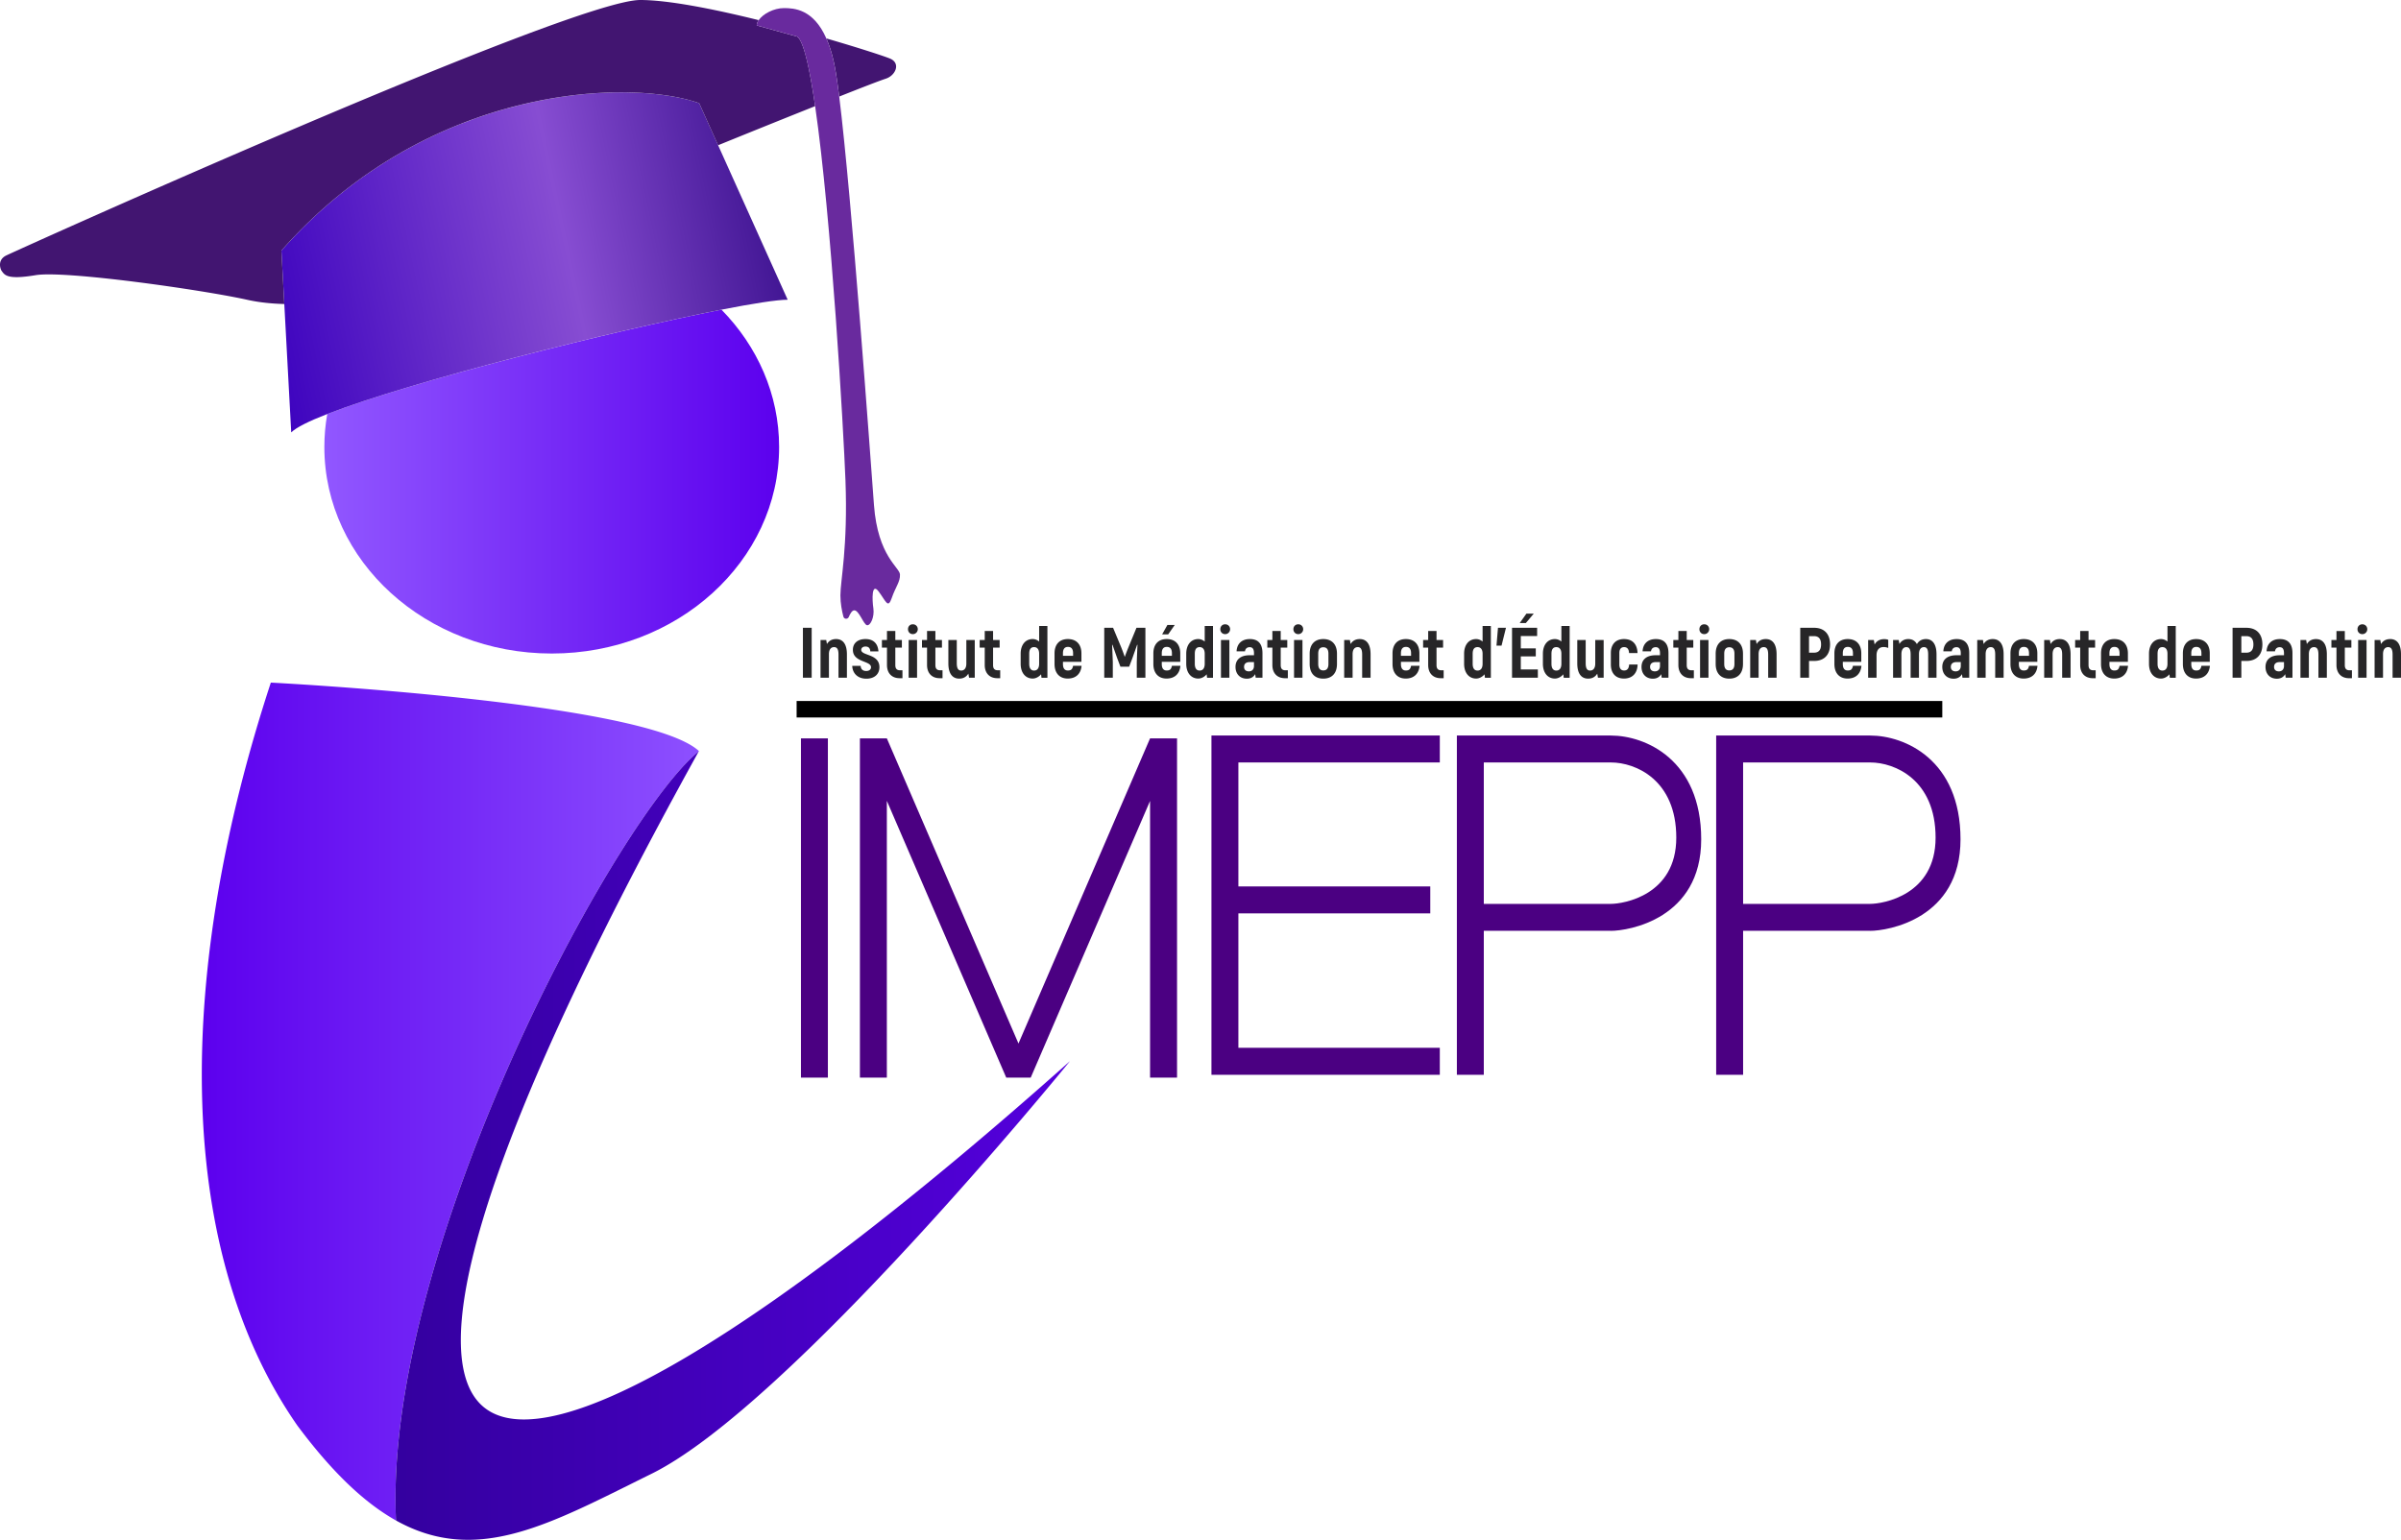 <svg xmlns="http://www.w3.org/2000/svg" width="600" height="384.914" viewBox="0 0 600 384.914"><linearGradient id="a" gradientUnits="userSpaceOnUse" x1="81.055" y1="120.385" x2="194.697" y2="120.385"><stop offset="0" stop-color="#9157ff"/><stop offset="1" stop-color="#5c00ee"/></linearGradient><path d="M194.697 111.75c0 28.509-25.438 51.613-56.821 51.613s-56.821-23.104-56.821-51.613c0-2.813.246-5.564.725-8.254 20.991-8.18 71.376-20.783 98.509-26.089 8.954 9.114 14.408 21.163 14.408 34.343z" fill="url(#a)"/><linearGradient id="b" gradientUnits="userSpaceOnUse" x1="65.683" y1="74.721" x2="191.123" y2="48.058"><stop offset="0" stop-color="#3e04bf"/><stop offset=".6" stop-color="#874dd2"/><stop offset="1" stop-color="#421694"/></linearGradient><path d="M196.834 74.926c-2.629 0-8.586.921-16.545 2.481-27.133 5.306-77.518 17.908-98.51 26.089-4.58 1.78-7.762 3.353-9.003 4.594l-1.732-32.096-.724-13.351c36.848-41.762 87.208-42.99 104.404-36.849l4.73 10.514 17.38 38.618z" fill="url(#b)"/><path d="M203.7 26.531a4303.602 4303.602 0 0 0-24.247 9.777l-4.729-10.514c-17.196-6.141-67.556-4.913-104.404 36.849l.724 13.351c-3.009-.073-6.215-.368-9.322-1.068-11.055-2.457-45.447-7.37-52.817-6.142-7.37 1.229-7.787-.098-8.598-1.228 0 0-1.228-2.457 1.228-3.685C3.992 62.643 142.79 0 159.985 0c7.05 0 18.449 2.272 29.614 5.036-.32.442-.491.897-.491 1.326l10.109 2.789c1.584 1.093 3.095 7.763 4.483 17.38zM221.4 19.653c-1.646.54-5.798 2.15-11.682 4.483-.393-3.132-.761-5.662-1.093-7.394-.565-2.924-1.29-5.258-2.125-7.137 8.709 2.53 15.219 4.68 16.128 5.134 2.456 1.229 1.105 4.14-1.228 4.914z" fill="#421571"/><path d="M224.9 143.612c.086 1.818-1.105 3.095-2.051 5.859-.958 2.776-1.425.872-3.255-1.585-1.818-2.456-1.658 2.064-1.339 4.201.307 2.137-.725 4.36-1.597 4.2-.86-.159-1.977-3.721-3.169-3.721-.552 0-1.031.81-1.388 1.67-.27.615-1.167.566-1.338-.085-.369-1.4-.75-3.329-.75-5.307 0-3.807 1.892-11.963 1.265-28.766-.479-12.516-3.5-65.53-7.578-93.547-1.388-9.617-2.899-16.287-4.483-17.38l-10.11-2.789c0-.43.173-.884.492-1.326 1.069-1.572 3.783-3.01 6.289-3.01 2.555 0 7.37.222 10.612 7.58.836 1.878 1.56 4.212 2.125 7.136.332 1.732.7 4.262 1.093 7.394 3.145 25.34 7.837 90.697 8.685 102.12.958 12.836 6.423 15.538 6.497 17.356z" fill="#692a9e"/><linearGradient id="c" gradientUnits="userSpaceOnUse" x1="50.43" y1="275.358" x2="174.663" y2="275.358"><stop offset="0" stop-color="#5c00ee"/><stop offset="1" stop-color="#8d50ff"/></linearGradient><path d="M174.663 187.744s0 .013-.012.013l-.135.135c-1.24 1.02-2.629 2.383-4.115 4.004a.17.17 0 0 0-.037.05c-23.78 26.321-74.422 125.088-71.4 188.136-7.726-4.323-15.76-11.816-24.554-23.595-.147-.196-.283-.393-.418-.59l-.552-.81c-29.97-44.428-29.344-112.549-5.761-184.453 0 0 93.67 4.754 106.984 17.11z" fill="url(#c)"/><linearGradient id="d" gradientUnits="userSpaceOnUse" x1="98.834" y1="286.336" x2="267.374" y2="286.336"><stop offset="0" stop-color="#34009f"/><stop offset="1" stop-color="#5400dd"/></linearGradient><path d="M267.374 265.262c-1.08 1.326-70.16 86.189-104.6 103.164-25.144 12.406-43.47 23.006-63.81 11.656-3.022-63.048 47.62-161.815 71.4-188.137a.17.17 0 0 1 .037-.049c1.486-1.621 2.874-2.985 4.115-4.004l.135-.135c-58.32 105.375-67.827 152.541-53.713 164.026 16.938 13.793 71.793-19.972 146.436-86.521z" fill="url(#d)"/><path d="M200.643 169.406h2.193v-12.477h-2.193v12.477zm8.287-9.66c-1.033 0-1.8.445-2.281 1.247l-.178-1.016h-1.426v9.429h2.103v-5.9c0-1.14.5-1.746 1.283-1.746.731 0 1.105.516 1.105 1.853v5.793h2.104v-5.847c0-2.566-1.016-3.814-2.71-3.814zm6.29 2.709c0-.5.41-.838 1.07-.838.802 0 1.158.464 1.194 1.212h2.032c-.107-1.764-1.088-3.084-3.226-3.084-1.926 0-3.155 1.016-3.155 2.692 0 3.208 4.527 2.673 4.527 4.349 0 .57-.446.944-1.212.944-.998 0-1.354-.641-1.372-1.283h-2.104c.036 1.711 1.23 3.208 3.53 3.208 2.05 0 3.261-1.158 3.261-2.87 0-3.404-4.545-2.815-4.545-4.33zm8.517 3.796v-4.367h1.64v-1.907h-1.64v-2.246h-2.085v2.246h-1.265v1.907h1.265v4.35c0 2.031 1.194 3.297 3.155 3.297h.713v-1.979h-.589c-.82 0-1.194-.41-1.194-1.3zm3.332 3.155h2.103v-9.429h-2.103v9.429zm1.051-13.35c-.713 0-1.212.516-1.212 1.23 0 .695.5 1.23 1.212 1.23.695 0 1.23-.57 1.23-1.23 0-.714-.535-1.23-1.23-1.23zm5.631 10.195v-4.367h1.64v-1.907h-1.64v-2.246h-2.085v2.246h-1.265v1.907h1.265v4.35c0 2.031 1.194 3.297 3.155 3.297h.713v-1.979h-.587c-.821 0-1.196-.41-1.196-1.3zm7.735-.374c0 1.14-.499 1.746-1.283 1.746-.73 0-1.105-.517-1.105-1.853v-5.793h-2.104v5.847c0 2.566 1.016 3.813 2.71 3.813 1.034 0 1.8-.445 2.281-1.247l.178 1.016h1.426v-9.429h-2.103v5.9zm6.682.374v-4.367h1.64v-1.907h-1.64v-2.246h-2.085v2.246h-1.266v1.907h1.266v4.35c0 2.031 1.193 3.297 3.155 3.297h.712v-1.979h-.588c-.82 0-1.194-.41-1.194-1.3zm11.511-5.882c-.428-.374-1.016-.624-1.605-.624-1.817 0-3.012 1.426-3.012 3.672v2.513c0 2.264 1.213 3.69 3.012 3.69.803 0 1.623-.482 2.086-1.07l.107.874h1.479v-12.94h-2.067v3.885zm0 5.561c0 1.123-.482 1.693-1.265 1.693-.767 0-1.213-.552-1.213-1.693v-2.513c0-1.141.428-1.657 1.213-1.657.801 0 1.265.587 1.265 1.657v2.513zm7.18 1.675c-.784 0-1.229-.499-1.229-1.621v-.553h4.616v-2.103c0-2.263-1.266-3.583-3.386-3.583-2.086 0-3.334 1.32-3.334 3.583v2.656c0 2.281 1.248 3.636 3.298 3.636 2.031 0 3.279-1.177 3.458-3.19h-2.121c-.16.82-.464 1.175-1.301 1.175zm-1.229-4.295c0-1.105.445-1.604 1.248-1.604.837 0 1.283.5 1.283 1.604v.624h-2.531v-.624zm16.359-1.497c-.268.66-.713 1.8-.873 2.317h-.072c-.16-.517-.588-1.658-.856-2.317l-2.032-4.884h-2.209v12.477h2.139v-3.903a304.933 304.933 0 0 0-.179-4.296l.09-.036c.374 1.034.765 2.157 1.157 3.28l.839 2.21h2.175l.837-2.21c.392-1.123.802-2.246 1.159-3.28l.088.036c-.07 1.408-.124 2.834-.177 4.296v3.903h2.157v-12.477h-2.23l-2.013 4.884zm11.581-5.597h-1.836l-1.319 2.353h1.515l1.64-2.353zm-2.014 11.39c-.784 0-1.23-.5-1.23-1.622v-.553h4.616v-2.103c0-2.263-1.265-3.583-3.386-3.583-2.086 0-3.333 1.32-3.333 3.583v2.656c0 2.281 1.247 3.636 3.297 3.636 2.032 0 3.28-1.177 3.458-3.19h-2.12c-.161.82-.465 1.175-1.302 1.175zm-1.23-4.296c0-1.105.446-1.604 1.248-1.604.837 0 1.284.5 1.284 1.604v.624h-2.533v-.624zm10.729-2.94c-.428-.375-1.016-.625-1.605-.625-1.817 0-3.012 1.426-3.012 3.672v2.513c0 2.264 1.213 3.69 3.012 3.69.803 0 1.623-.482 2.086-1.07l.107.874h1.479v-12.94h-2.067v3.885zm0 5.56c0 1.123-.482 1.693-1.266 1.693-.766 0-1.212-.552-1.212-1.693v-2.513c0-1.141.428-1.657 1.212-1.657.802 0 1.266.587 1.266 1.657v2.513zm5.112-9.874c-.712 0-1.211.516-1.211 1.23 0 .695.499 1.23 1.211 1.23.696 0 1.23-.57 1.23-1.23 0-.714-.534-1.23-1.23-1.23zm-1.052 13.35h2.104v-9.429h-2.104v9.429zm7.218-9.66c-1.996 0-3.227 1.158-3.316 3.065h2.103c.09-.73.589-1.034 1.177-1.034.784 0 1.07.553 1.07 1.515v.5h-1.105c-2.086 0-3.512.962-3.512 2.922 0 1.73 1.105 2.941 2.834 2.941 1.052 0 1.71-.48 2.085-1.14l.125.89h1.693v-6.113c0-2.299-1.016-3.547-3.154-3.547zm1.034 6.719c0 .856-.5 1.355-1.284 1.355-.802 0-1.195-.464-1.195-1.106 0-.802.517-1.211 1.409-1.211h1.07v.962zm6.68-.214v-4.367h1.64v-1.907h-1.64v-2.246h-2.084v2.246h-1.265v1.907h1.265v4.35c0 2.031 1.194 3.297 3.155 3.297h.712v-1.979h-.587c-.82 0-1.195-.41-1.195-1.3zm3.332 3.155h2.104v-9.429h-2.104v9.429zm1.052-13.35c-.713 0-1.212.516-1.212 1.23 0 .695.5 1.23 1.212 1.23.696 0 1.23-.57 1.23-1.23 0-.714-.534-1.23-1.23-1.23zm6.255 3.69c-2.12 0-3.404 1.319-3.404 3.67v2.55c0 2.353 1.284 3.671 3.404 3.671 2.139 0 3.422-1.318 3.422-3.671v-2.55c0-2.351-1.283-3.67-3.422-3.67zm1.284 6.22c0 1.123-.463 1.622-1.284 1.622-.801 0-1.265-.499-1.265-1.622v-2.55c0-1.14.464-1.621 1.265-1.621.82 0 1.284.481 1.284 1.622v2.549zm7.823-6.22c-1.034 0-1.8.445-2.282 1.247l-.178-1.016h-1.426v9.429h2.103v-5.9c0-1.14.5-1.746 1.284-1.746.73 0 1.105.516 1.105 1.853v5.793h2.102v-5.847c0-2.566-1.016-3.814-2.708-3.814zm11.527 7.86c-.784 0-1.23-.5-1.23-1.622v-.553h4.616v-2.103c0-2.263-1.265-3.583-3.386-3.583-2.086 0-3.333 1.32-3.333 3.583v2.656c0 2.281 1.247 3.636 3.297 3.636 2.032 0 3.28-1.177 3.458-3.19h-2.12c-.161.82-.465 1.175-1.302 1.175zm-1.23-4.296c0-1.105.446-1.604 1.248-1.604.837 0 1.284.5 1.284 1.604v.624h-2.533v-.624zm8.893 2.941v-4.367h1.64v-1.907h-1.64v-2.246h-2.085v2.246h-1.266v1.907h1.266v4.35c0 2.031 1.193 3.297 3.155 3.297h.712v-1.979h-.588c-.82 0-1.194-.41-1.194-1.3zm11.511-5.882c-.428-.374-1.016-.624-1.605-.624-1.817 0-3.012 1.426-3.012 3.672v2.513c0 2.264 1.213 3.69 3.012 3.69.803 0 1.623-.482 2.086-1.07l.107.874h1.479v-12.94h-2.067v3.885zm0 5.561c0 1.123-.482 1.693-1.265 1.693-.767 0-1.213-.552-1.213-1.693v-2.513c0-1.141.428-1.657 1.213-1.657.801 0 1.265.587 1.265 1.657v2.513zm3.473-4.545h1.265l1.105-4.456h-1.996l-.374 4.456zm9.321-8.003h-1.836l-1.675 2.353h1.532l1.98-2.353zm-3.245 10.694h3.744v-1.995h-3.744v-3.084h4.082v-2.068h-6.273v12.477h6.452v-2.067h-4.26v-3.263zm10.141-3.707c-.428-.374-1.016-.624-1.605-.624-1.817 0-3.012 1.426-3.012 3.672v2.513c0 2.264 1.213 3.69 3.012 3.69.803 0 1.623-.482 2.086-1.07l.107.874h1.479v-12.94h-2.067v3.885zm0 5.561c0 1.123-.482 1.693-1.265 1.693-.767 0-1.213-.552-1.213-1.693v-2.513c0-1.141.428-1.657 1.213-1.657.8 0 1.265.587 1.265 1.657v2.513zm8.464-.053c0 1.14-.5 1.746-1.284 1.746-.73 0-1.104-.517-1.104-1.853v-5.793h-2.104v5.847c0 2.566 1.016 3.813 2.71 3.813 1.033 0 1.8-.445 2.28-1.247l.178 1.016h1.426v-9.429h-2.102v5.9zm7.216 1.728c-.766 0-1.195-.499-1.195-1.497v-2.87c0-.98.429-1.478 1.195-1.478s1.195.499 1.23 1.479h2.121c-.072-2.192-1.23-3.494-3.387-3.494-2.05 0-3.28 1.302-3.28 3.494v2.87c0 2.21 1.23 3.511 3.28 3.511 2.068 0 3.351-1.301 3.404-3.512h-2.12c-.053.998-.464 1.497-1.248 1.497zm7.93-7.86c-1.996 0-3.227 1.159-3.316 3.066h2.103c.09-.73.59-1.034 1.177-1.034.784 0 1.07.553 1.07 1.515v.5h-1.105c-2.086 0-3.512.962-3.512 2.922 0 1.73 1.105 2.941 2.834 2.941 1.052 0 1.71-.48 2.085-1.14l.125.89h1.694v-6.113c0-2.299-1.016-3.547-3.155-3.547zm1.034 6.72c0 .856-.5 1.355-1.284 1.355-.802 0-1.194-.464-1.194-1.106 0-.802.517-1.211 1.408-1.211h1.07v.962zm6.68-.214v-4.367h1.64v-1.907h-1.64v-2.246h-2.085v2.246h-1.265v1.907h1.265v4.35c0 2.031 1.194 3.297 3.155 3.297h.712v-1.979h-.587c-.82 0-1.195-.41-1.195-1.3zm3.33 3.155h2.105v-9.429h-2.104v9.429zm1.053-13.35c-.713 0-1.212.516-1.212 1.23 0 .695.5 1.23 1.212 1.23.696 0 1.23-.57 1.23-1.23 0-.714-.534-1.23-1.23-1.23zm6.255 3.69c-2.12 0-3.404 1.319-3.404 3.67v2.55c0 2.353 1.284 3.671 3.404 3.671 2.139 0 3.422-1.318 3.422-3.671v-2.55c0-2.351-1.283-3.67-3.422-3.67zm1.284 6.22c0 1.123-.463 1.622-1.284 1.622-.801 0-1.265-.499-1.265-1.622v-2.55c0-1.14.464-1.621 1.265-1.621.82 0 1.284.481 1.284 1.622v2.549zm7.823-6.22c-1.034 0-1.8.445-2.282 1.247l-.178-1.016h-1.426v9.429h2.103v-5.9c0-1.14.5-1.746 1.284-1.746.73 0 1.105.516 1.105 1.853v5.793h2.102v-5.847c0-2.566-1.016-3.814-2.708-3.814zm12.08-2.817h-3.457v12.477h2.192v-4.189h1.265c2.514 0 3.993-1.515 3.993-4.135s-1.479-4.153-3.993-4.153zm-.017 6.22h-1.248v-4.134h1.248c1.176 0 1.765.695 1.765 2.067 0 1.373-.59 2.068-1.765 2.068zm8.428 4.456c-.784 0-1.23-.499-1.23-1.621v-.553h4.616v-2.103c0-2.263-1.265-3.583-3.386-3.583-2.086 0-3.333 1.32-3.333 3.583v2.656c0 2.281 1.247 3.636 3.297 3.636 2.032 0 3.28-1.177 3.458-3.19h-2.12c-.161.82-.465 1.175-1.302 1.175zm-1.23-4.295c0-1.105.446-1.604 1.248-1.604.837 0 1.284.5 1.284 1.604v.624h-2.533v-.624zm7.947-2.21l-.196-1.123h-1.427v9.429h2.104v-5.597c0-1.372.677-2.067 1.765-2.067.445 0 .819.089 1.158.231v-2.032c-.267-.125-.605-.178-1.016-.178-1.087 0-1.889.464-2.388 1.337zm12.831-1.355c-1.016 0-1.782.446-2.264 1.266-.445-.838-1.194-1.266-2.139-1.266-.998 0-1.764.446-2.228 1.23l-.178-.998h-1.408v9.429h2.085v-5.9c0-1.14.5-1.746 1.23-1.746.696 0 1.07.48 1.07 1.835v5.81h2.085v-5.899c0-1.14.499-1.746 1.248-1.746.677 0 1.051.48 1.051 1.835v5.81h2.086v-5.828c0-2.548-.998-3.832-2.638-3.832zm7.662 0c-1.996 0-3.227 1.159-3.316 3.066h2.104c.089-.73.588-1.034 1.176-1.034.784 0 1.07.553 1.07 1.515v.5h-1.106c-2.085 0-3.511.962-3.511 2.922 0 1.73 1.104 2.941 2.834 2.941 1.052 0 1.71-.48 2.085-1.14l.125.89h1.693v-6.113c0-2.299-1.016-3.547-3.154-3.547zm1.034 6.72c0 .856-.5 1.355-1.284 1.355-.802 0-1.195-.464-1.195-1.106 0-.802.517-1.211 1.409-1.211h1.07v.962zm8-6.72c-1.034 0-1.8.446-2.281 1.248l-.179-1.016h-1.426v9.429h2.104v-5.9c0-1.14.499-1.746 1.283-1.746.73 0 1.105.516 1.105 1.853v5.793h2.103v-5.847c0-2.566-1.016-3.814-2.709-3.814zm7.75 7.86c-.784 0-1.23-.499-1.23-1.621v-.553h4.616v-2.103c0-2.263-1.265-3.583-3.386-3.583-2.086 0-3.333 1.32-3.333 3.583v2.656c0 2.281 1.247 3.636 3.297 3.636 2.032 0 3.28-1.177 3.458-3.19h-2.12c-.161.82-.465 1.175-1.302 1.175zm-1.23-4.295c0-1.105.446-1.604 1.248-1.604.837 0 1.284.5 1.284 1.604v.624h-2.531v-.624zm10.212-3.565c-1.034 0-1.8.446-2.281 1.248l-.18-1.016h-1.425v9.429h2.104v-5.9c0-1.14.499-1.746 1.283-1.746.73 0 1.105.516 1.105 1.853v5.793h2.103v-5.847c0-2.566-1.016-3.814-2.709-3.814zm7.197 6.506v-4.367h1.64v-1.907h-1.64v-2.246h-2.085v2.246h-1.265v1.907h1.265v4.35c0 2.031 1.194 3.297 3.155 3.297h.713v-1.979h-.588c-.82 0-1.195-.41-1.195-1.3zm6.451 1.354c-.784 0-1.23-.499-1.23-1.621v-.553h4.616v-2.103c0-2.263-1.265-3.583-3.386-3.583-2.086 0-3.333 1.32-3.333 3.583v2.656c0 2.281 1.247 3.636 3.297 3.636 2.032 0 3.28-1.177 3.458-3.19h-2.12c-.161.82-.465 1.175-1.302 1.175zm-1.23-4.295c0-1.105.446-1.604 1.248-1.604.837 0 1.283.5 1.283 1.604v.624h-2.53v-.624zm14.506-2.94c-.428-.375-1.016-.625-1.605-.625-1.817 0-3.012 1.426-3.012 3.672v2.513c0 2.264 1.213 3.69 3.012 3.69.803 0 1.623-.482 2.086-1.07l.107.874h1.479v-12.94h-2.067v3.885zm0 5.56c0 1.123-.482 1.693-1.265 1.693-.767 0-1.213-.552-1.213-1.693v-2.513c0-1.141.428-1.657 1.213-1.657.8 0 1.265.587 1.265 1.657v2.513zm7.18 1.675c-.784 0-1.23-.499-1.23-1.621v-.553h4.617v-2.103c0-2.263-1.266-3.583-3.387-3.583-2.086 0-3.333 1.32-3.333 3.583v2.656c0 2.281 1.247 3.636 3.297 3.636 2.032 0 3.28-1.177 3.459-3.19h-2.121c-.16.82-.464 1.175-1.302 1.175zm-1.23-4.295c0-1.105.446-1.604 1.248-1.604.838 0 1.284.5 1.284 1.604v.624h-2.531v-.624zm13.774-6.38h-3.457v12.476h2.191v-4.189h1.266c2.514 0 3.993-1.515 3.993-4.135s-1.48-4.153-3.993-4.153zm-.017 6.22h-1.249v-4.135h1.249c1.175 0 1.764.695 1.764 2.067 0 1.373-.589 2.068-1.764 2.068zm8.375-3.405c-1.996 0-3.227 1.159-3.316 3.066h2.104c.089-.73.588-1.034 1.176-1.034.784 0 1.07.553 1.07 1.515v.5h-1.106c-2.085 0-3.511.962-3.511 2.922 0 1.73 1.105 2.941 2.834 2.941 1.052 0 1.71-.48 2.085-1.14l.125.89h1.693v-6.113c0-2.299-1.016-3.547-3.154-3.547zm1.034 6.72c0 .856-.5 1.355-1.284 1.355-.802 0-1.194-.464-1.194-1.106 0-.802.517-1.211 1.408-1.211h1.07v.962zm8-6.72c-1.034 0-1.8.446-2.281 1.248l-.179-1.016h-1.426v9.429h2.104v-5.9c0-1.14.499-1.746 1.283-1.746.73 0 1.105.516 1.105 1.853v5.793h2.103v-5.847c0-2.566-1.016-3.814-2.709-3.814zm7.199 6.506v-4.367h1.64v-1.907h-1.64v-2.246h-2.085v2.246h-1.266v1.907h1.266v4.35c0 2.031 1.193 3.297 3.155 3.297h.712v-1.979h-.588c-.82 0-1.194-.41-1.194-1.3zm3.33 3.155h2.105v-9.429h-2.104v9.429zm1.053-13.35c-.713 0-1.212.516-1.212 1.23 0 .695.5 1.23 1.212 1.23.695 0 1.23-.57 1.23-1.23 0-.714-.535-1.23-1.23-1.23zm6.95 3.69c-1.034 0-1.8.445-2.282 1.247l-.179-1.016h-1.426v9.429h2.104v-5.9c0-1.14.5-1.746 1.284-1.746.73 0 1.104.516 1.104 1.853v5.793H600v-5.847c0-2.566-1.016-3.814-2.708-3.814z" fill="#272628"/><path d="M199.072 175.229h286.299v4.121H199.072z"/><path d="M200.152 269.372h6.733V184.58h-6.733v84.792zm54.362-8.52l-32.893-76.277h-6.731v84.802h6.73v-69.19l29.529 68.477.307.713h6.117l.307-.713 29.516-68.452v69.165h6.743v-84.802h-6.743l-32.882 76.277zm48.223 7.812h57.066v-6.743h-50.335v-33.594h47.953v-6.743h-47.953v-30.99h50.335v-6.731h-57.066v84.801zm99.81-84.801h-38.481v84.801h6.73v-35.989h31.752v.012c4.373 0 22.576-2.96 22.576-22.882 0-19.923-13.966-25.942-22.576-25.942zm0 42.081h-31.75v-35.35h31.75c6.24 0 16.35 4.373 16.35 18.793 0 14.42-13.18 16.557-16.35 16.557zm64.8-42.081h-38.482v84.801h6.73v-35.989h31.752v.012c4.373 0 22.576-2.96 22.576-22.882 0-19.923-13.965-25.942-22.576-25.942zm0 42.081h-31.751v-35.35h31.751c6.24 0 16.349 4.373 16.349 18.793 0 14.42-13.18 16.557-16.349 16.557z" fill="indigo"/></svg>